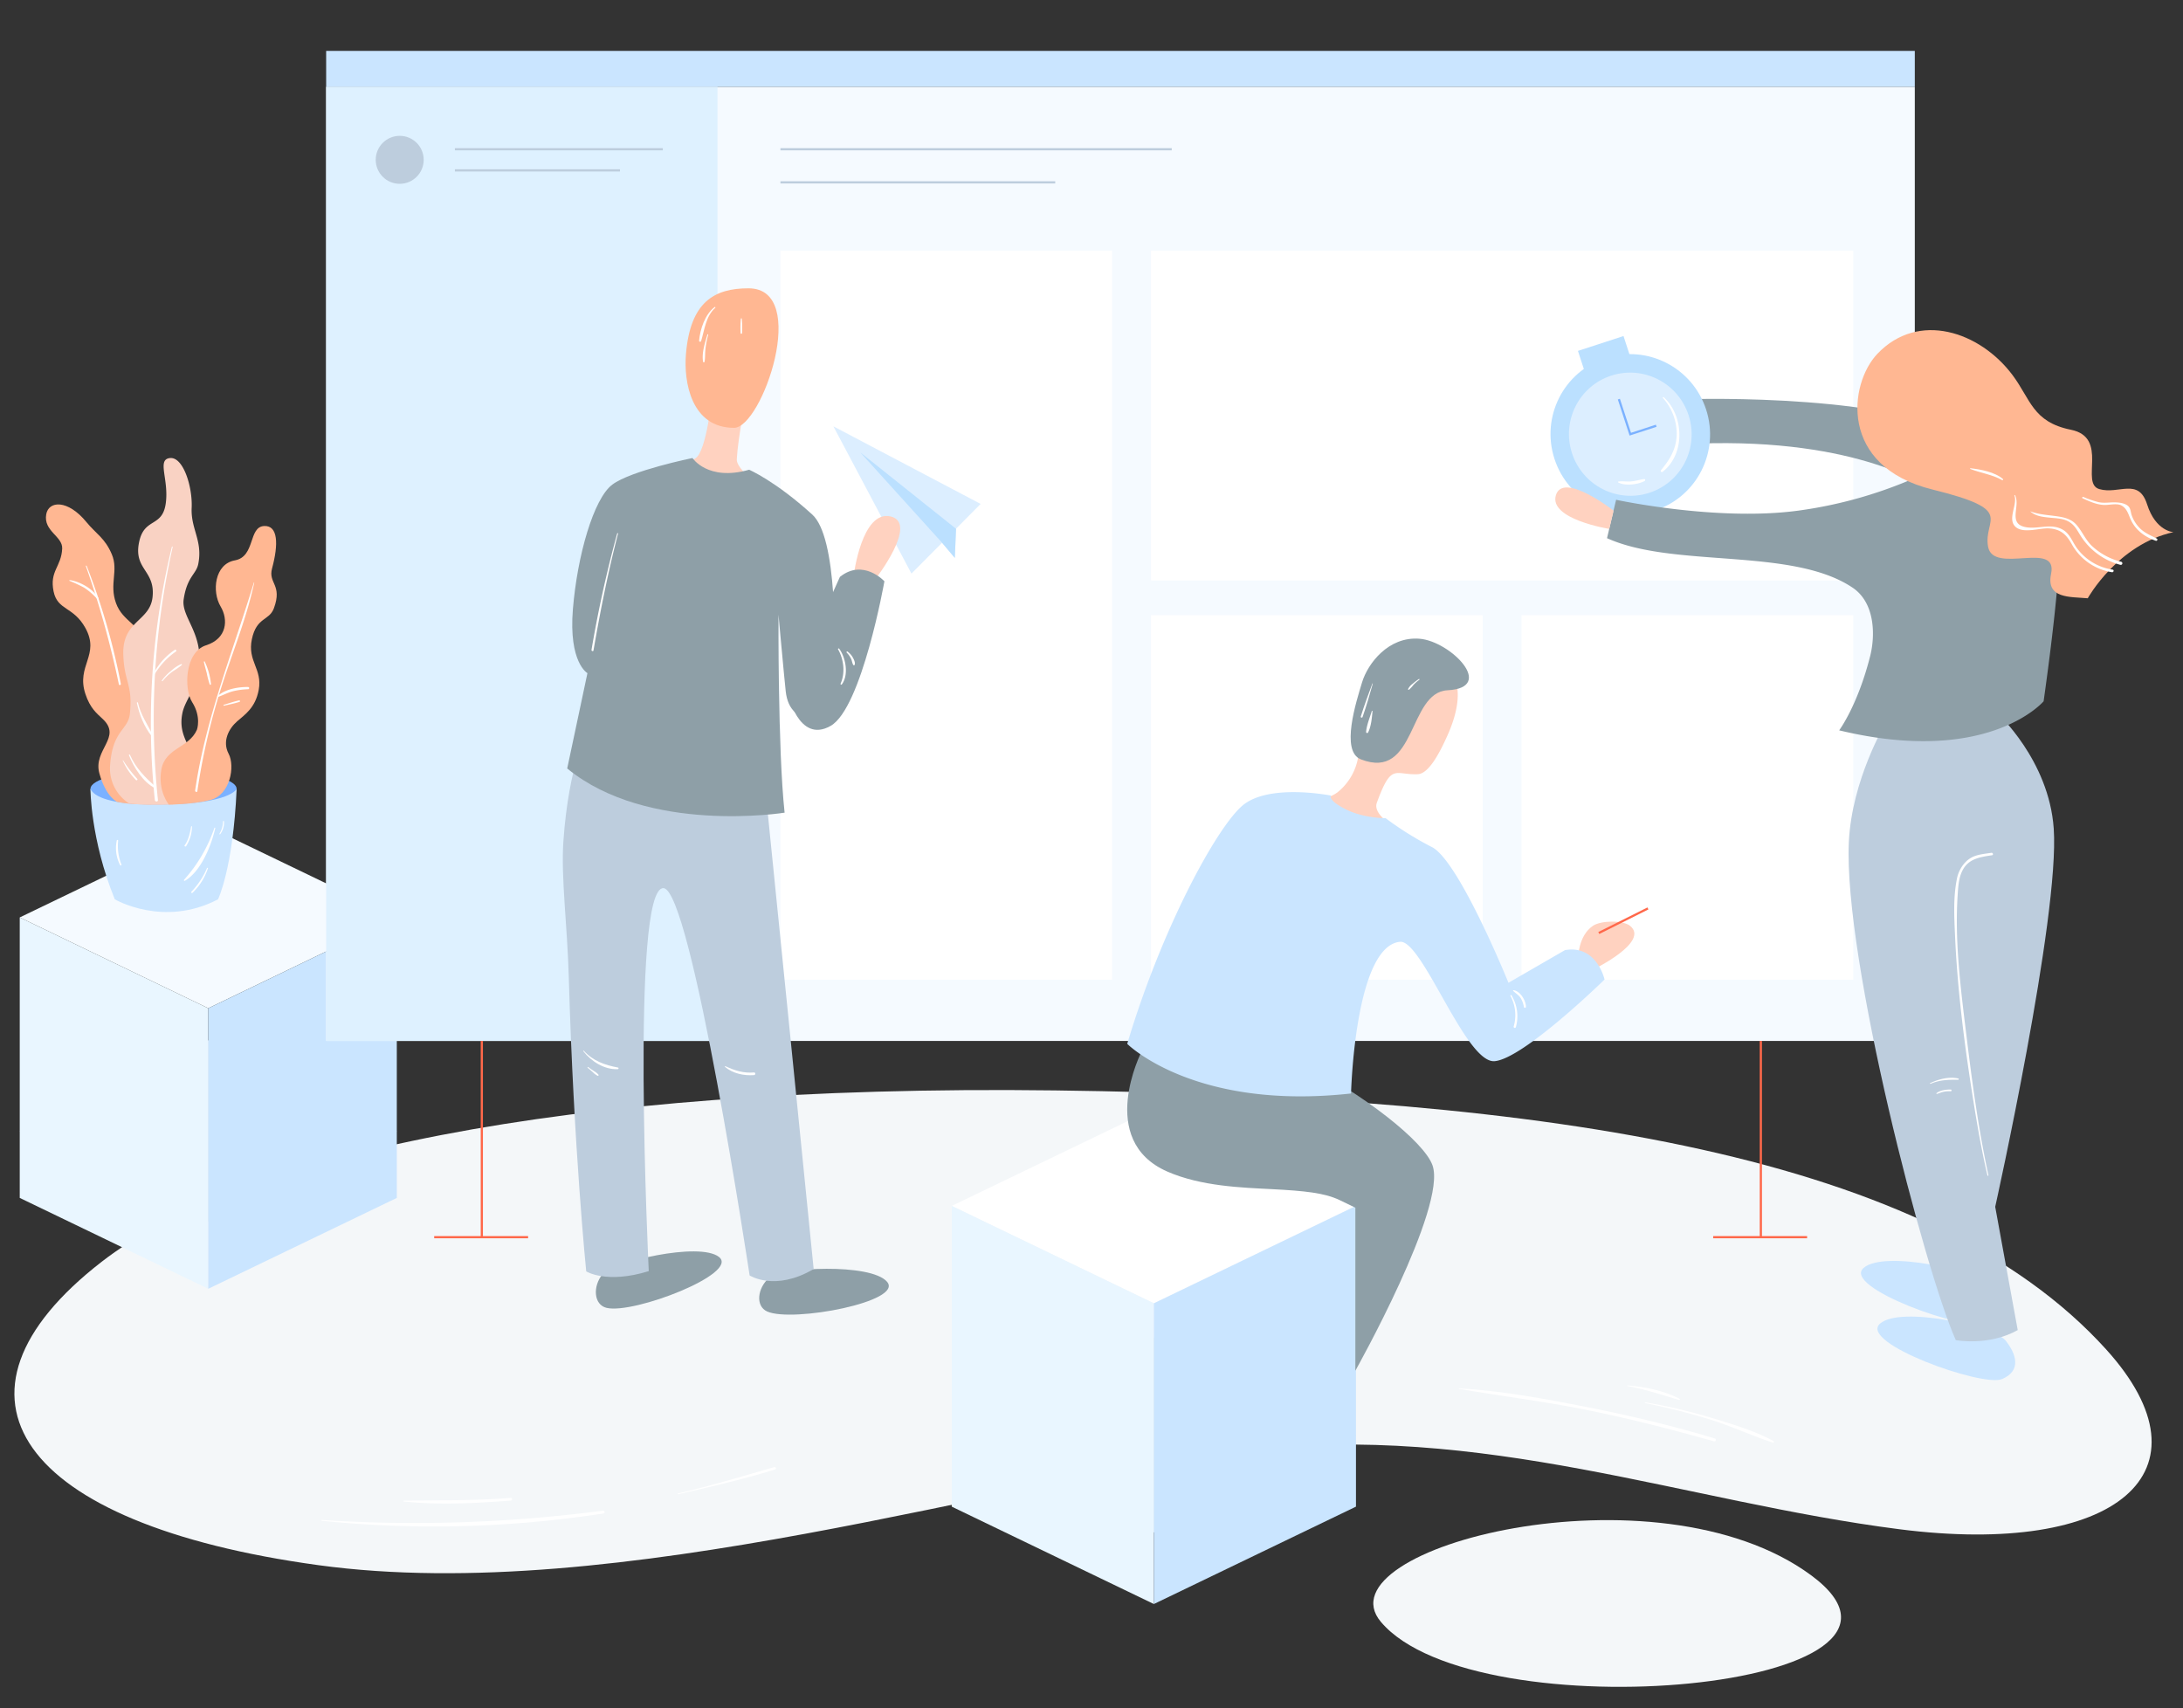 <?xml version="1.0" encoding="UTF-8" standalone="no"?> <svg xmlns:dc="http://purl.org/dc/elements/1.1/" xmlns:cc="http://creativecommons.org/ns#" xmlns:rdf="http://www.w3.org/1999/02/22-rdf-syntax-ns#" xmlns:svg="http://www.w3.org/2000/svg" xmlns="http://www.w3.org/2000/svg" xmlns:sodipodi="http://sodipodi.sourceforge.net/DTD/sodipodi-0.dtd" xmlns:inkscape="http://www.inkscape.org/namespaces/inkscape" viewBox="0 0 993 777" id="svg220" sodipodi:docname="template_illustratioz1.svg" inkscape:version="1.0 (4035a4fb49, 2020-05-01)"><rect x="0" y="0" width="993" height="777" fill="#333333" stroke="none"/>  <defs id="defs4"> <style id="style2">.cls-1{fill:#f4f7f9;}.cls-2{fill:#f5faff;}.cls-3{fill:#e4e8ea;}.cls-4{fill:#e9f6ff;}.cls-5{fill:#cae5ff;}.cls-6{fill:#7bb1ff;}.cls-7{fill:#ff5e4d;}.cls-8{fill:#ff9292;}.cls-9{fill:#def1ff;}.cls-10,.cls-12{fill:none;stroke-miterlimit:10;}.cls-10{stroke:#7bb1ff;}.cls-11{fill:#fff;}.cls-12{stroke:#ff684a;}.cls-13{fill:#dceeff;}.cls-14{fill:#bbe0ff;}.cls-15{fill:#0056d3;}.cls-16{fill:#ffd2c0;}</style> </defs> <title id="title6">template_illustrationМонтажная область 1</title> <path id="path8" d="M 46.28,573.92 C 106.78,527 253.53,493.08 480,496 c 226.47,2.92 398,29.44 478,117.76 50.52,55.8 4.65,94.45 -94,81.85 C 766.21,683.1 674.49,647 566.57,659.78 458.65,672.56 281.18,730.63 144.76,711.94 8.34,693.25 -32.3,634.81 46.28,573.92 Z" class="cls-1"></path> <polygon id="polygon10" points="94.74,375.99 180.5,417.31 94.74,458.63 8.98,417.31 " class="cls-2"></polygon> <polygon id="polygon12" points="94.74,473.2 180.5,514.52 94.74,555.84 8.98,514.52 " class="cls-3"></polygon> <polygon id="polygon14" points="8.98,544.9 8.98,417.31 94.74,458.63 94.74,586.23 " class="cls-4"></polygon> <polygon id="polygon16" points="180.5,544.9 94.74,586.23 94.74,458.63 180.5,417.31 " class="cls-5"></polygon> <ellipse id="ellipse18" ry="8.26" rx="33.25" cy="358.87" cx="74.39" class="cls-6"></ellipse> <path id="path20" d="m 41.14,358.87 c 0,0 0,23 11.08,50.21 0,0 22.17,13 46.95,0 0,0 6.85,-13.85 8.48,-50.21 0,0 -2.83,6.63 -33.25,7.09 -25.12,0.39 -31.63,-3.83 -33.26,-7.09 z" class="cls-5"></path> <path style="fill:#ffb792;fill-opacity:1" id="path22" d="m 66.11,328.64 c -2,-9.13 2.8,-23.16 0.24,-34.66 -2.29,-10.29 -10.47,-10.92 -13.6,-19.68 -3.13,-8.76 1.25,-14.7 -1.88,-22.14 -3.13,-7.44 -7.13,-9.28 -11.55,-14.67 -8.5,-10.38 -17.23,-9.75 -18.3,-3.51 -1.32,7.66 7.54,9.95 7.27,15.57 -0.4,8.31 -5.82,10.16 -3.92,19.46 1.79,8.74 9,6.74 14.47,16.64 6.79,12.35 -4.29,17.08 0,30 2.17,6.54 5.13,8.8 7.91,11.42 8.87,8.36 -4.5,13.94 -1.56,24.68 2.94,10.74 8.05,13 8.05,13 6.13,1.41 15.68,1.17 15.68,1.17 0,0 9.39,-6.88 8.45,-17.54 -0.94,-10.66 -9.44,-11.29 -11.26,-19.74 z" class="cls-7"></path> <path style="fill:#f9d2c3;fill-opacity:1" id="path24" d="m 83,324.24 c 1.31,-6.24 7,-11.37 7.67,-23.05 0.85,-13.9 -8.27,-20.88 -7.12,-28.57 1.55,-10.4 5.7,-11.35 6.64,-16.09 2.11,-10.73 -3.48,-15.81 -3,-25.62 0.42,-9.44 -3.81,-23.21 -9.89,-22.55 -6.08,0.66 -0.35,9.74 -1.91,20.69 -1.56,10.95 -9.63,6.3 -12.05,17.25 -2.84,12.84 7.4,12.94 6.05,25.34 -1.2,11.06 -13.76,10.63 -13.31,26 0.38,12.82 4.38,13.48 3,27 -0.78,7.53 -7.89,7.34 -9,23.47 a 18.89,18.89 0 0 0 8.77,17.42 131.48,131.48 0 0 0 22.37,0.22 c 0,0 7.11,-3.72 7.48,-14.59 0.37,-10.87 -8.22,-15.02 -5.7,-26.92 z" class="cls-8"></path> <path style="fill:#ffb792;fill-opacity:1" id="path26" d="m 107.83,328.15 c 3.57,-3.12 8.32,-6.13 9.85,-14.32 1.79,-9.6 -5.25,-13 -3.1,-23.12 2.15,-10.12 7.85,-8.24 10,-14 4,-10.8 -2.68,-11.31 -0.83,-18.13 3,-11.11 2.72,-19.64 -3.61,-19.31 -7.24,0.38 -3.9,13.94 -13.32,15.63 -9.2,1.65 -10.54,14.15 -6.45,21 3.53,5.93 2.95,14.59 -6.65,17.63 -9.6,3.04 -10.18,19.76 -6.32,25.85 4.3,6.78 2.19,12.52 2.19,12.52 -3.59,8.35 -14.42,8.23 -16.18,18.1 -1.76,9.87 3.41,16 3.41,16 0,0 10.77,0 19,-2.13 8.91,-2.35 11.18,-15.31 8.18,-21 -3,-5.69 0.08,-11.44 3.83,-14.72 z" class="cls-7"></path> <path id="path28" d="m 628.11,737.71 c -28.2,-33.51 125.24,-73.08 195.68,-21.2 70.44,51.88 -152.61,72.38 -195.68,21.2 z" class="cls-1"></path> <rect id="rect31" height="434.04" width="722.64" y="39.46" x="148.36" class="cls-2"></rect> <rect id="rect33" height="434.04" width="178.02" y="39.46" x="148.36" class="cls-9"></rect> <circle style="fill:#bdcddd;fill-opacity:1" id="circle35" r="10.91" cy="72.7" cx="181.82" class="cls-6"></circle> <line style="stroke:#bdcddd;stroke-opacity:1" id="line37" y2="67.89" x2="301.5" y1="67.89" x1="206.92" class="cls-10"></line> <line style="stroke:#bdcddd;stroke-opacity:1" id="line39" y2="77.5" x2="282.01" y1="77.5" x1="206.92" class="cls-10"></line> <rect id="rect41" height="16.31" width="722.64" y="23.15" x="148.36" class="cls-5"></rect> <line style="stroke:#bdcddd;stroke-opacity:1" id="line43" y2="67.89" x2="533" y1="67.89" x1="355" class="cls-10"></line> <line style="stroke:#bdcddd;stroke-opacity:1" id="line45" y2="82.95" x2="480" y1="82.95" x1="355" class="cls-10"></line> <rect id="rect47" height="331.67" width="150.89" y="114" x="355" class="cls-11"></rect> <rect id="rect49" height="165.83" width="150.89" y="279.83" x="523.56" class="cls-11"></rect> <rect id="rect51" height="165.83" width="150.89" y="279.83" x="692.11" class="cls-11"></rect> <rect id="rect53" height="150.04" width="319.44" y="114" x="523.56" class="cls-11"></rect> <line id="line55" y2="562.76" x2="800.97" y1="473.5" x1="800.97" class="cls-12"></line> <line id="line57" y2="562.76" x2="822.01" y1="562.76" x1="779.29" class="cls-12"></line> <line id="line59" y2="562.76" x2="219.17" y1="473.5" x1="219.17" class="cls-12"></line> <line id="line61" y2="562.76" x2="240.22" y1="562.76" x1="197.5" class="cls-12"></line> <polygon id="polygon63" points="414.6,260.91 428.52,246.88 434.32,253.77 434.88,240.53 434.82,240.55 446.07,229.22 379.09,193.93 " class="cls-13"></polygon> <polygon id="polygon65" points="391.31,205.76 434.88,240.53 434.32,253.77 428.52,246.88 " class="cls-14"></polygon> <path id="path68" d="m 769.5,181.55 c 0,0 96.86,-2.85 127.7,19.77 l -19.72,20.8 c 0,0 -31.52,-23 -105.23,-20.34 z" class="cls-15" style="fill:#8e9fa7;fill-opacity:1"></path> <rect id="rect70" transform="rotate(-18.05)" height="18.85" width="21.8" y="374.159" x="632.993" class="cls-14"></rect> <ellipse id="ellipse72" transform="rotate(-18.05)" ry="36.44" rx="36.27" cy="417.57" cx="643.894" class="cls-14"></ellipse> <ellipse id="ellipse74" transform="rotate(-18.05)" ry="28.02" rx="27.89" cy="417.57" cx="643.894" class="cls-13"></ellipse> <polyline id="polyline76" points="736.39 181.55 741.59 197.5 753.38 193.66" class="cls-10"></polyline> <path id="path78" d="m 855.17,602.09 c 9.42,-8.32 52.13,1.42 57.13,7.68 5,6.26 7.21,13.78 -1.62,17.54 -8.83,3.76 -65.45,-16.44 -55.51,-25.22 z" class="cls-5"></path> <path id="path80" d="m 847.68,576.77 c 9.42,-8.32 52.13,1.42 57.13,7.68 5,6.26 7.19,13.78 -1.63,17.55 -8.82,3.77 -65.44,-16.45 -55.5,-25.23 z" class="cls-5"></path> <path style="fill:#bdcddd;fill-opacity:1" id="path82" d="m 857.67,329 c 0,0 -15.34,25.68 -16.67,54 -2.5,53 34.5,195 48.65,226.59 0,0 14.85,2.86 28.17,-4.57 l -10.24,-56.08 c 0,0 29.42,-132.15 26.62,-172.07 -2.18,-31.23 -25.85,-52.65 -25.85,-52.65 z" class="cls-6"></path> <path id="path84" d="m 731,244.8 c 30.39,13.78 84.21,4 111.73,22.53 10.24,6.91 10.32,21.65 8,31 -5.72,22.67 -14.13,33.88 -14.13,33.88 68,16.35 93,-13.22 93,-13.22 16.46,-117.19 3.71,-109.34 -13.7,-112.41 -19.68,-3.47 -41,9.09 -41,9.09 a 199.38,199.38 0 0 1 -56.9,16.6 c -36.87,5 -82.87,-4.93 -82.87,-4.93 z" class="cls-15" style="fill:#8e9fa7;fill-opacity:1"></path> <path style="fill:#ffb792;fill-opacity:1" id="path86" d="m 854,160.92 c -13,13.64 -17.66,51.23 25,61.74 38.55,9.51 23,13.12 25.33,26 2.33,12.88 31.9,-3.05 28.67,12.34 -2.39,11.4 8.56,10.41 16.67,11.14 0,0 13.62,-24.54 39,-30.08 0,0 -8.07,-0.31 -12,-12.64 -3.93,-12.33 -12.86,-4.37 -21.73,-6.94 -8.87,-2.57 4.49,-23.48 -12.94,-27 -17.43,-3.52 -18.29,-13.86 -26.56,-24.89 -14.78,-19.72 -42.76,-29.25 -61.44,-9.67 z" class="cls-8"></path> <path id="path88" d="m 732,240.58 c 0,0 -27.53,-4.38 -24.26,-15.31 3.27,-10.93 26.25,7 26.25,7 z" class="cls-16"></path> <path id="path90" d="m 324,178.83 c 0,0 -2.41,26.64 -7.78,29.73 -5.37,3.09 -18.45,6.71 -18.45,6.71 l 22.62,16.54 32.76,-5.57 c 0,0 -18.29,-11.25 -18,-17.35 0.56,-10.34 4.42,-29 4.42,-29 z" class="cls-16"></path> <path style="fill:#ffb792;fill-opacity:1" id="path92" d="m 340.56,131.15 c 28,0.09 6.05,63.49 -6.66,63.46 -19.53,0 -22.94,-21 -21.88,-33.54 1.98,-23.71 12.87,-29.97 28.54,-29.92 z" class="cls-7"></path> <path id="path94" d="m 403.46,583 c -7.5,-8.57 -48.07,-6.46 -53.53,-1.8 -5.46,4.66 -6.38,12.95 -0.94,15.37 11.58,5.12 62.38,-4.57 54.47,-13.57 z" class="cls-15" style="fill:#8e9fa7;fill-opacity:1"></path> <path id="path96" d="m 327.07,571.77 c -8.92,-7.08 -48.45,2.29 -53,7.85 -4.55,5.56 -4,13.88 1.84,15.29 12.33,2.98 60.56,-15.68 51.16,-23.14 z" class="cls-15" style="fill:#8e9fa7;fill-opacity:1"></path> <path style="fill:#bdcddd;fill-opacity:1" id="path98" d="m 267.27,331.86 c 0,0 -8.55,15.61 -11,50.89 -1.14,16.33 1.79,37.91 2.48,62.23 2.19,76.88 7.91,133.34 7.91,133.34 0,0 9.25,5.84 28.45,-0.12 0,0 -8.48,-174.91 6.7,-174.21 12.73,0.59 39.18,176.17 39.18,176.17 0,0 11.5,7.47 29.13,-2.91 0,0 -19.6,-195.37 -23.41,-232.42 z" class="cls-6"></path> <path id="path100" d="m 388.33,261.75 c 0,0 3.67,-29.75 16.72,-26.85 13.05,2.9 -6.84,28.5 -6.84,28.5 z" class="cls-16"></path> <path id="path102" d="m 315,208.34 c 0,0 6.91,10.69 25.76,5.33 0,0 11.87,5.06 28.74,20.4 11.3,10.27 10.86,57.64 9.51,83.59 -0.5,9.55 -19.65,14.74 -21.6,-3.18 -0.8,-7.33 -3.29,-34.91 -3.29,-34.91 0,0 -0.35,61 2.78,90.09 0,0 -62.22,10 -98.89,-20.1 l 9.2,-43.37 c 0,0 -8.61,-4.73 -6.61,-29.11 2,-24.38 9.43,-50.26 17.91,-56.64 8.48,-6.38 36.49,-12.1 36.49,-12.1 z" class="cls-15" style="fill:#8e9fa7;fill-opacity:1"></path> <path id="path104" d="m 377.83,330.19 c 14.23,-8.07 24.47,-65.78 24.47,-65.78 0,0 -9.63,-10.48 -20.24,-2 l -23.77,52.77 c 0,0 4.87,23.33 19.54,15.01 z" class="cls-15" style="fill:#8e9fa7;fill-opacity:1"></path> <path id="path106" d="m 608.31,360.48 a 26,26 0 0 0 9.43,-15.77 c 3.26,-19.77 6.91,-53.31 32.7,-45.51 16.6,5 14.13,21.52 8.06,35.15 -4,9 -8.8,17.59 -13.58,17.81 -10.47,0.48 -11.92,-5.44 -18.63,13 -2.72,7.49 17.43,16.07 17.43,16.07 0,0 -17.46,3.94 -31.8,-4 C 597.58,369.29 591,361.64 591,361.64 c 0,0 8.76,4.88 17.31,-1.16 z" class="cls-16"></path> <path id="path108" d="m 619.05,345.42 c -9.45,-3.66 -2.06,-26.45 0.51,-35 2.57,-8.55 12,-21 26.13,-19.88 14.13,1.12 35,22.29 12.74,23.45 -18.03,0.94 -14.03,41.25 -39.38,31.43 z" class="cls-15" style="fill:#8e9fa7;fill-opacity:1"></path> <path id="path110" d="m 717.87,435.74 c 0,0 0,-10.12 6.75,-14.63 3.69,-2.47 13.61,-2.57 16.84,0 9.13,7.31 -16.46,19.75 -16.46,19.75 z" class="cls-16"></path> <polygon id="polygon112" points="524.87,504.24 616.8,548.54 524.87,592.84 432.93,548.54 " class="cls-11"></polygon> <polygon id="polygon114" points="524.87,608.47 616.8,652.76 524.87,697.06 432.93,652.76 " class="cls-3"></polygon> <polygon id="polygon116" points="432.93,685.33 432.93,548.54 524.87,592.84 524.87,729.63 " class="cls-4"></polygon> <polygon id="polygon118" points="616.8,685.33 524.87,729.63 524.87,592.84 616.8,548.54 " class="cls-5"></polygon> <path id="path120" d="m 519.28,478.35 c 0,0 -20.75,40.36 11.72,54.57 15.41,6.74 34,7.29 47.71,8 14.72,0.77 23.81,1.67 30.72,5 l 7.09,3.42 v 74.16 c 0,0 41.77,-74.42 35.1,-93.41 -7.55,-21.63 -111.45,-87.83 -132.34,-51.74 z" class="cls-15" style="fill:#8e9fa7;fill-opacity:1"></path> <path id="path122" d="m 612.41,368.25 c -8.77,-4.35 -6.94,-6.35 -6.94,-6.35 0,0 -28.37,-5.71 -40.36,4.59 -11.99,10.3 -36.86,56.34 -52.36,108.33 0,0 30.33,30.47 101.81,22.58 0,0 1.67,-67 22.27,-69 10.16,-1 29.85,55.45 43.05,54.3 13.2,-1.15 50,-37.14 50,-37.14 0,0 -3.53,-15.91 -18,-13.38 l -25.71,14.86 c 0,0 -22.44,-55.37 -34.81,-61.72 a 146.08,146.08 0 0 1 -21.05,-13.13 c 0,0 -9.92,0.02 -17.9,-3.94 z" class="cls-5"></path> <line id="line124" y2="413.22" x2="749.61" y1="424.4" x1="727.25" class="cls-12"></line> <path id="path126" d="m 904.49,534.57 c -4.52,-20.79 -7.37,-42 -9.95,-63.11 -2.58,-21.11 -5.42,-42.82 -4.06,-64.06 0.21,-3.28 0.39,-6.86 1.57,-10 2.52,-6.63 7.92,-7.44 14.1,-8.38 0.73,-0.11 0.42,-1.21 -0.3,-1.1 -5.48,0.81 -9.47,0.94 -13,5.67 a 15.54,15.54 0 0 0 -2.82,6.81 c -1.57,8.25 -1.09,17 -0.72,25.35 1.11,25 4.35,50 8.29,74.76 1.82,11.44 3.82,22.88 6.44,34.16 0.07,0.3 0.52,0.17 0.46,-0.13 z" class="cls-11"></path> <path id="path129" d="m 115.47,265 c -9.58,31.54 -21.94,61.72 -26.7,94.55 -0.1,0.67 0.94,1 1,0.29 a 296.85,296.85 0 0 1 10.42,-45.6 c 5.09,-16.38 11.83,-32.38 15.45,-49.18 a 0.11,0.11 0 0 0 -0.2,-0.06 z" class="cls-11"></path> <path id="path131" d="M 78.18,248.75 A 340,340 0 0 0 70.43,363.9 c 0.09,0.89 1.5,0.9 1.41,0 a 358.55,358.55 0 0 1 6.7,-115.06 c 0.05,-0.23 -0.3,-0.33 -0.36,-0.1 z" class="cls-11"></path> <path id="path133" d="m 39.07,257.53 a 415.48,415.48 0 0 1 15,53.75 c 0.12,0.58 1,0.33 0.88,-0.24 A 304.14,304.14 0 0 0 39.43,257.42 c -0.09,-0.24 -0.48,-0.14 -0.39,0.11 z" class="cls-11"></path> <path id="path135" d="m 99,317.08 c 2.42,-0.82 4.63,-2.07 7.14,-2.69 a 34.28,34.28 0 0 1 6.71,-0.89 0.5,0.5 0 0 0 0,-1 c -4.41,-0.08 -10.85,1 -14,4.32 -0.1,0.11 0,0.32 0.15,0.26 z" class="cls-11"></path> <path id="path137" d="m 101.92,321 c 2.34,-0.54 4.71,-1 7,-1.72 a 0.353,0.353 0 0 0 -0.19,-0.68 c -2.34,0.51 -4.63,1.29 -6.92,2 a 0.212,0.212 0 0 0 0.11,0.41 z" class="cls-11"></path> <path id="path139" d="m 92.74,301.11 c 0.36,1.71 0.87,3.39 1.31,5.09 a 40.4,40.4 0 0 0 1.33,5.08 c 0.12,0.3 0.62,0.3 0.6,-0.08 a 31.41,31.41 0 0 0 -2.85,-10.25 c -0.1,-0.24 -0.45,-0.06 -0.4,0.17 z" class="cls-11"></path> <path id="path141" d="m 70,307.26 a 34.12,34.12 0 0 1 10,-10.89 c 0.48,-0.33 0,-1.12 -0.46,-0.79 a 29.29,29.29 0 0 0 -10,11.43 0.25,0.25 0 0 0 0.42,0.25 z" class="cls-11"></path> <path id="path143" d="m 74,309.76 a 22.73,22.73 0 0 1 4.68,-4.44 33,33 0 0 0 4,-2.82 0.26,0.26 0 0 0 -0.25,-0.43 16.41,16.41 0 0 0 -4.57,3.06 20.74,20.74 0 0 0 -4.22,4.41 c -0.16,0.24 0.21,0.44 0.38,0.22 z" class="cls-11"></path> <path id="path145" d="m 62.26,319.74 c 1.1,5.27 3.39,11.11 6.88,15.28 0.22,0.27 0.59,-0.07 0.46,-0.35 -2.44,-5.12 -5.58,-9.39 -6.86,-15.06 -0.07,-0.31 -0.54,-0.18 -0.47,0.13 z" class="cls-11"></path> <path id="path147" d="m 58.65,343.52 c 2.2,5.55 6.38,12.21 11.9,15.05 0.32,0.17 0.7,-0.26 0.4,-0.52 -4.87,-4.4 -9.16,-8.55 -11.85,-14.72 -0.11,-0.25 -0.55,-0.07 -0.45,0.19 z" class="cls-11"></path> <path id="path149" d="m 31.61,264.21 a 63.86,63.86 0 0 1 6.61,3.07 29.43,29.43 0 0 1 6,5.19 0.342,0.342 0 0 0 0.54,-0.42 c -2.33,-4.11 -8.37,-7.54 -13,-8.18 -0.19,0 -0.35,0.24 -0.14,0.34 z" class="cls-11"></path> <path id="path151" d="m 55.84,345.95 a 30,30 0 0 0 6,8.87 c 0.37,0.37 0.92,-0.19 0.57,-0.57 a 58.72,58.72 0 0 1 -6.41,-8.39 0.09,0.09 0 0 0 -0.15,0.09 z" class="cls-11"></path> <path id="path153" d="m 86.94,376 c -0.55,3 -1.12,5.91 -2.94,8.49 -0.29,0.41 0.39,0.8 0.67,0.39 A 16.8,16.8 0 0 0 87.32,376 c 0,-0.21 -0.34,-0.27 -0.38,-0.05 z" class="cls-11"></path> <path id="path155" d="m 97.51,376.63 a 68,68 0 0 1 -13.77,23.55 0.3,0.3 0 0 0 0.36,0.47 c 7.37,-4.32 12,-16 13.81,-23.91 a 0.212,0.212 0 0 0 -0.41,-0.11 z" class="cls-11"></path> <path id="path157" d="m 94.18,394.84 a 36.11,36.11 0 0 1 -7.1,10.77 0.354,0.354 0 0 0 0.5,0.5 27.43,27.43 0 0 0 7,-11.12 c 0.07,-0.2 -0.26,-0.35 -0.35,-0.15 z" class="cls-11"></path> <path id="path159" d="m 101.45,373.67 a 11,11 0 0 1 -1.62,5.57 c -0.13,0.22 0.19,0.39 0.33,0.2 a 8.8,8.8 0 0 0 1.74,-5.77 0.23,0.23 0 0 0 -0.46,0 z" class="cls-11"></path> <path id="path161" d="m 53.13,382.27 a 16.72,16.72 0 0 0 1.53,11.26 c 0.17,0.31 0.7,0.1 0.58,-0.24 a 23,23 0 0 1 -1.49,-10.93 c 0,-0.35 -0.55,-0.43 -0.62,-0.08 z" class="cls-11"></path> <path id="path163" d="m 688.32,450.73 c 1.08,1.11 2.41,1.78 3.31,3.1 a 11.43,11.43 0 0 1 1.57,4.27 0.47,0.47 0 0 0 0.92,-0.12 c 0,-2.83 -2.59,-7.2 -5.67,-7.57 -0.17,0 -0.23,0.21 -0.13,0.32 z" class="cls-11"></path> <path id="path165" d="m 687.07,453 a 18.37,18.37 0 0 1 1.47,13.92 0.518,0.518 0 0 0 1,0.27 18.31,18.31 0 0 0 -2,-14.46 0.274,0.274 0 0 0 -0.47,0.28 z" class="cls-11"></path> <path id="path167" d="m 280.76,242.6 a 538.48,538.48 0 0 0 -11.69,53 c -0.1,0.58 0.8,0.84 0.9,0.25 3.07,-17.82 6.61,-35.61 11.16,-53.12 a 0.192,0.192 0 0 0 -0.37,-0.1 z" class="cls-11"></path> <path id="path169" d="m 878.17,493 c 4.1,-1.79 8.14,-1.9 12.52,-1.84 a 0.3,0.3 0 0 0 0.08,-0.59 c -4.32,-0.92 -8.87,0.3 -12.78,2.11 -0.22,0.1 0,0.41 0.19,0.32 z" class="cls-11"></path> <path id="path171" d="m 881.08,497.59 c 1,-0.28 1.88,-0.73 2.88,-0.94 a 12.88,12.88 0 0 1 3.37,-0.25 c 0.52,0 0.52,-0.8 0,-0.81 -2.1,0 -4.69,0.31 -6.41,1.62 -0.18,0.13 -0.09,0.46 0.16,0.39 z" class="cls-11"></path> <path id="path173" d="m 381.23,295.37 c 2.57,4.58 3.34,10.68 1.13,15.62 a 0.33,0.33 0 0 0 0.56,0.33 c 3.28,-4.33 1.78,-12.25 -1.19,-16.24 -0.22,-0.29 -0.69,0 -0.5,0.29 z" class="cls-11"></path> <path id="path175" d="m 385.14,296.85 a 10,10 0 0 1 2.08,3 c 0.38,0.86 0.43,2 1,2.7 0.16,0.21 0.45,0.05 0.53,-0.14 0.4,-1 -0.33,-2.43 -0.81,-3.31 a 8.46,8.46 0 0 0 -2.42,-2.73 c -0.29,-0.21 -0.61,0.24 -0.37,0.48 z" class="cls-11"></path> <path id="path177" d="m 756.45,181.07 a 24.48,24.48 0 0 1 6.26,16.39 c -0.15,6.68 -3,11.42 -7.16,16.43 a 0.52,0.52 0 0 0 0.73,0.73 c 10.32,-8 9.86,-25.4 0.54,-33.93 a 0.262,0.262 0 0 0 -0.37,0.37 z" class="cls-11"></path> <path id="path179" d="m 736.07,219.44 c 3.12,1.71 9.06,1 12.09,-0.69 0.36,-0.2 0.23,-0.89 -0.23,-0.84 -2.11,0.27 -4.1,0.94 -6.25,1.09 -1.85,0.13 -3.75,-0.25 -5.57,0.06 a 0.2,0.2 0 0 0 0,0.37 z" class="cls-11"></path> <path id="path181" d="m 896.26,213.32 c 4.91,1.9 9.78,2.47 14.47,5.06 0.29,0.16 0.65,-0.25 0.37,-0.48 -3.67,-3.19 -10.11,-4.39 -14.8,-4.91 -0.2,0 -0.21,0.27 0,0.33 z" class="cls-11"></path> <path id="path183" d="m 916.31,225.41 c 1.55,4.08 -3.44,10.88 0.64,14.35 3.57,3 10.82,0.39 14.94,0.59 5.2,0.26 7.91,2.58 10.37,6.93 a 25.39,25.39 0 0 0 18.42,13 c 0.77,0.14 1.09,-1 0.32,-1.17 a 24.64,24.64 0 0 1 -16.36,-9.93 c -2.21,-3.15 -3.17,-6.69 -6.83,-8.51 -5.07,-2.52 -10.12,-0.15 -15.36,-0.74 -9.8,-1.11 -3.17,-9.54 -5.85,-14.68 -0.08,-0.16 -0.35,0 -0.29,0.12 z" class="cls-11"></path> <path id="path185" d="m 923.67,232.76 c 2.53,2.14 5.71,2.39 8.91,2.72 2.7,0.28 5.53,0.31 8,1.56 3.09,1.56 4.21,4.08 5.95,6.83 a 30.55,30.55 0 0 0 18,13.06 0.721,0.721 0 0 0 0.38,-1.39 30,30 0 0 1 -13.31,-7.18 c -3.08,-2.93 -4.49,-6.82 -7.27,-9.86 -1.92,-2.1 -4.65,-3 -7.39,-3.46 -4.57,-0.77 -8.82,-0.79 -13.25,-2.39 a 0.07,0.07 0 0 0 -0.07,0.12 z" class="cls-11"></path> <path id="path187" d="m 947.39,226.69 c 3.08,1.4 6.24,2.85 9.67,3 2.25,0.12 5.92,-0.92 8,0.27 2.63,1.47 3.14,4.28 4.31,6.7 2.25,4.67 6.49,7.7 11.32,9.34 a 0.56,0.56 0 0 0 0.43,-1 c -2.57,-1.37 -5.23,-2.37 -7.4,-4.4 a 15.81,15.81 0 0 1 -4.06,-6.23 c -0.42,-1.17 -0.44,-2.76 -1.24,-3.77 -1.3,-1.64 -4.07,-2 -6,-2.07 -2.61,-0.12 -5.06,0.45 -7.69,-0.08 a 46.71,46.71 0 0 1 -7.12,-2.43 c -0.38,-0.14 -0.65,0.49 -0.28,0.66 z" class="cls-11"></path> <path id="path189" d="m 146.34,691.76 a 505.86,505.86 0 0 0 128.19,-3.33 c 0.73,-0.11 0.56,-1.39 -0.18,-1.29 a 655.46,655.46 0 0 1 -128,4.26 c -0.24,0 -0.23,0.35 0,0.37 z" class="cls-11"></path> <path id="path191" d="m 308.5,679.68 c 14.79,-3.41 29.54,-6.72 44.05,-11.26 a 0.56,0.56 0 0 0 -0.3,-1.08 c -14.54,4.16 -29.1,8.6 -43.85,12 -0.22,0.05 -0.13,0.39 0.09,0.34 z" class="cls-11"></path> <path id="path193" d="m 183.67,683 c 16.06,1.68 32.63,0.8 48.68,-0.43 0.79,-0.06 0.79,-1.3 0,-1.23 -16.26,1.34 -32.4,1 -48.68,1.28 a 0.195,0.195 0 0 0 0,0.39 z" class="cls-11"></path> <path id="path195" d="m 663.72,631.76 c 19.47,3.34 39,5.72 58.43,9.66 19.43,3.94 38.51,8.84 57.55,14.22 a 0.68,0.68 0 0 0 0.36,-1.31 c -19.21,-5.79 -38.82,-10.48 -58.5,-14.35 -19,-3.73 -38.47,-7.37 -57.81,-8.43 -0.12,0 -0.15,0.19 0,0.21 z" class="cls-11"></path> <path id="path197" d="m 748.33,638.24 a 291.86,291.86 0 0 1 29.53,7.46 c 9.74,3 18.95,7.37 28.59,10.51 a 0.38,0.38 0 0 0 0.29,-0.69 c -8.47,-4.69 -18.51,-7.6 -27.75,-10.45 a 248.17,248.17 0 0 0 -30.56,-7.18 c -0.23,0 -0.33,0.31 -0.1,0.36 z" class="cls-11"></path> <path id="path199" d="m 740.3,630.47 c 8.16,1.5 15.59,4 23.49,6.34 a 0.29,0.29 0 0 0 0.22,-0.53 c -7.06,-3.68 -15.77,-5.48 -23.68,-6.09 -0.16,0 -0.19,0.25 0,0.28 z" class="cls-11"></path> <path id="path201" d="m 624.27,310.93 c -1.87,5 -3.71,9.94 -5.28,15 -0.16,0.52 0.64,0.73 0.81,0.22 1.75,-5 3.22,-10.08 4.65,-15.18 0,-0.12 -0.14,-0.17 -0.19,-0.05 z" class="cls-11"></path> <path id="path203" d="m 624,323.45 c -0.91,3 -2.35,6.39 -2.59,9.53 a 0.48,0.48 0 0 0 0.88,0.24 c 1.45,-2.83 1.73,-6.59 2.05,-9.72 0,-0.2 -0.29,-0.23 -0.35,0 z" class="cls-11"></path> <path id="path205" d="m 645.43,308.87 a 26.13,26.13 0 0 0 -2.8,2.11 6.77,6.77 0 0 0 -2.13,2.46 0.28,0.28 0 0 0 0.4,0.31 13.24,13.24 0 0 0 2.05,-2.21 18.33,18.33 0 0 1 2.67,-2.33 c 0.2,-0.14 0,-0.47 -0.2,-0.33 z" class="cls-11"></path> <path id="path207" d="m 325.06,139.68 c -4.38,3.32 -6.59,10.09 -7.06,15.32 0,0.55 0.78,0.62 0.93,0.13 1.57,-5.19 2.11,-11.3 6.43,-15.11 0.2,-0.18 -0.07,-0.54 -0.29,-0.37 z" class="cls-11"></path> <path id="path209" d="m 321.78,152.19 c -1.11,3.77 -2.66,8.43 -1.95,12.4 a 0.34,0.34 0 0 0 0.64,0 c 0.34,-1.77 0.2,-3.61 0.38,-5.41 a 38.62,38.62 0 0 1 1.3,-6.89 0.192,0.192 0 0 0 -0.37,-0.1 z" class="cls-11"></path> <path id="path211" d="m 337,145 a 44,44 0 0 0 -0.12,6.5 0.335,0.335 0 0 0 0.67,0 44,44 0 0 0 -0.12,-6.5 0.21,0.21 0 0 0 -0.42,0 z" class="cls-11"></path> <path id="path213" d="m 265.32,478.16 c 3.72,4.66 9.45,8.41 15.68,8.18 0.41,0 0.54,-0.66 0.1,-0.74 -6,-1.14 -11.33,-3 -15.57,-7.65 -0.13,-0.14 -0.33,0.06 -0.21,0.21 z" class="cls-11"></path> <path id="path215" d="m 267.31,485.7 c 0.84,0.66 1.63,1.36 2.43,2.06 a 7.44,7.44 0 0 0 2.14,1.59 0.33,0.33 0 0 0 0.37,-0.48 7.46,7.46 0 0 0 -2.08,-1.66 c -0.88,-0.6 -1.76,-1.19 -2.61,-1.83 -0.18,-0.14 -0.42,0.17 -0.24,0.32 z" class="cls-11"></path> <path id="path217" d="m 329.77,485.28 c 3.58,3.06 8.62,4.08 13.22,3.75 0.77,-0.05 0.76,-1.26 0,-1.2 -4.78,0.41 -8.72,-0.86 -13,-2.83 -0.17,-0.08 -0.38,0.14 -0.21,0.28 z" class="cls-11"></path> </svg> 